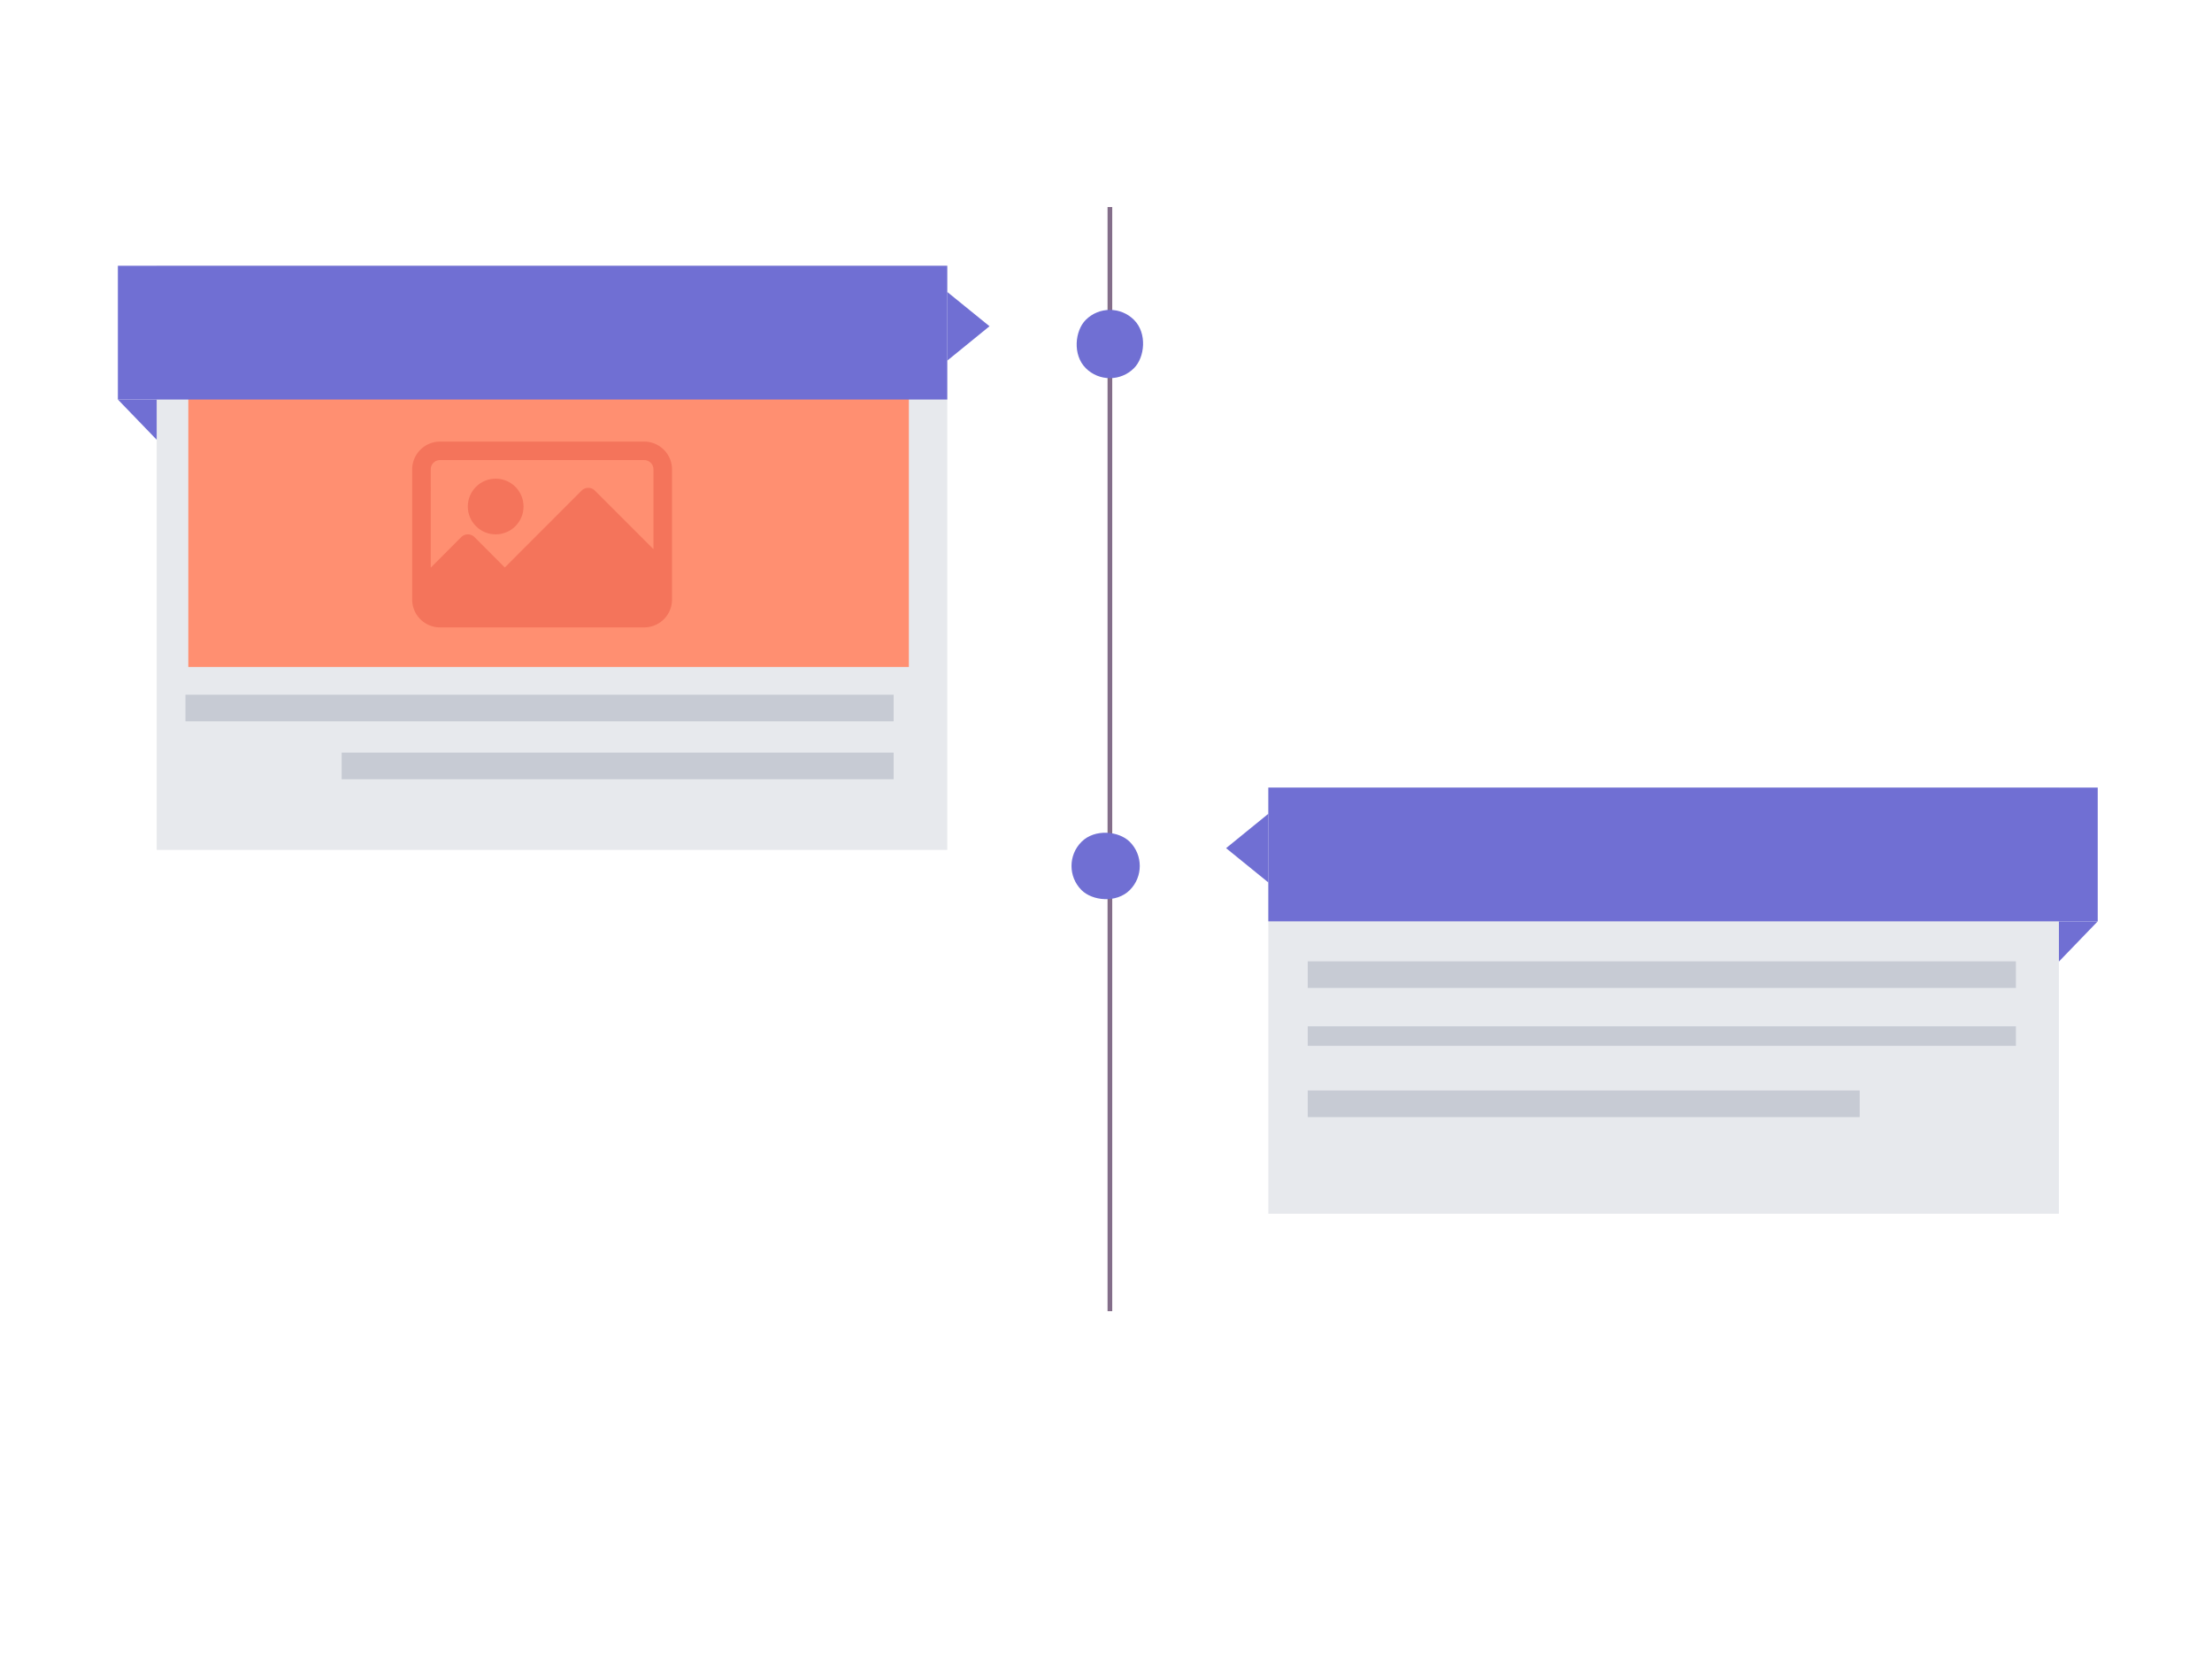 <?xml version="1.0" encoding="UTF-8"?>
<svg xmlns="http://www.w3.org/2000/svg" width="264.41" height="198.24" viewBox="0 0 264.41 198.24">
  <g id="Layer_2" data-name="Layer 2">
    <g id="Layer_1-2" data-name="Layer 1">
      <g id="Style10">
        <rect width="264.41" height="198.24" style="fill:none"></rect>
        <line x1="132.67" y1="24.75" x2="132.67" y2="156.74" style="fill:none;stroke:#846e8a;stroke-miterlimit:10;stroke-width:0.56px"></line>
        <polygon points="113.23 36.95 113.23 31.77 18.73 31.77 18.73 101.6 113.23 101.6 113.23 45.16 113.23 36.95" style="fill:#112247;opacity:0.1"></polygon>
        <rect x="128.59" y="37.05" width="8.16" height="8.16" rx="4.08" transform="translate(67.94 -81.77) rotate(45)" style="fill:#706fd3"></rect>
        <rect x="22.17" y="83.04" width="84.65" height="3.18" transform="translate(128.99 169.27) rotate(-180)" style="fill:#112247;opacity:0.15"></rect>
        <rect x="40.84" y="89.97" width="65.98" height="3.18" transform="translate(147.66 183.12) rotate(-180)" style="fill:#112247;opacity:0.15"></rect>
        <rect x="22.51" y="36.77" width="86.13" height="42.96" style="fill:#ff8f71"></rect>
        <path d="M77,52.79H52.6a3.33,3.33,0,0,0-3.33,3.33V71.64A3.33,3.33,0,0,0,52.6,75H77a3.33,3.33,0,0,0,3.33-3.33V56.12A3.33,3.33,0,0,0,77,52.79ZM78.1,65.64l-7-7a1.12,1.12,0,0,0-1.57,0l-9.19,9.2L56.71,64.2a1.12,1.12,0,0,0-1.57,0l-3.65,3.66V56.12A1.1,1.1,0,0,1,52.6,55H77a1.11,1.11,0,0,1,1.11,1.11v9.52Z" style="fill:#f4745b"></path>
        <circle cx="59.25" cy="60.55" r="3.33" style="fill:#f4745b"></circle>
        <rect x="14.09" y="31.77" width="99.14" height="15.99" style="fill:#706fd3"></rect>
        <polygon points="113.23 34.9 118.28 39 113.23 43.11 113.23 34.9" style="fill:#706fd3"></polygon>
        <polygon points="14.09 47.76 18.73 52.57 18.73 47.76 14.09 47.76" style="fill:#706fd3"></polygon>
        <polygon points="151.61 97.93 151.61 94.15 246.11 94.15 246.11 145.09 151.61 145.09 151.61 103.92 151.61 97.93" style="fill:#112247;opacity:0.1"></polygon>
        <rect x="128.09" y="99.44" width="8.16" height="8.16" rx="4.08" transform="translate(298.82 83.26) rotate(135)" style="fill:#706fd3"></rect>
        <rect x="156.32" y="114.92" width="84.65" height="3.18" style="fill:#112247;opacity:0.15"></rect>
        <rect x="156.32" y="122.69" width="84.65" height="2.33" style="fill:#112247;opacity:0.15"></rect>
        <rect x="156.32" y="130.36" width="65.98" height="3.18" style="fill:#112247;opacity:0.15"></rect>
        <rect x="151.61" y="94.15" width="99.14" height="15.99" transform="translate(402.36 204.29) rotate(-180)" style="fill:#706fd3"></rect>
        <polygon points="151.61 97.28 146.56 101.39 151.61 105.49 151.61 97.28" style="fill:#706fd3"></polygon>
        <polygon points="250.75 110.14 246.11 114.95 246.11 110.14 250.75 110.14" style="fill:#706fd3"></polygon>
      </g>
    </g>
  </g>
</svg>
